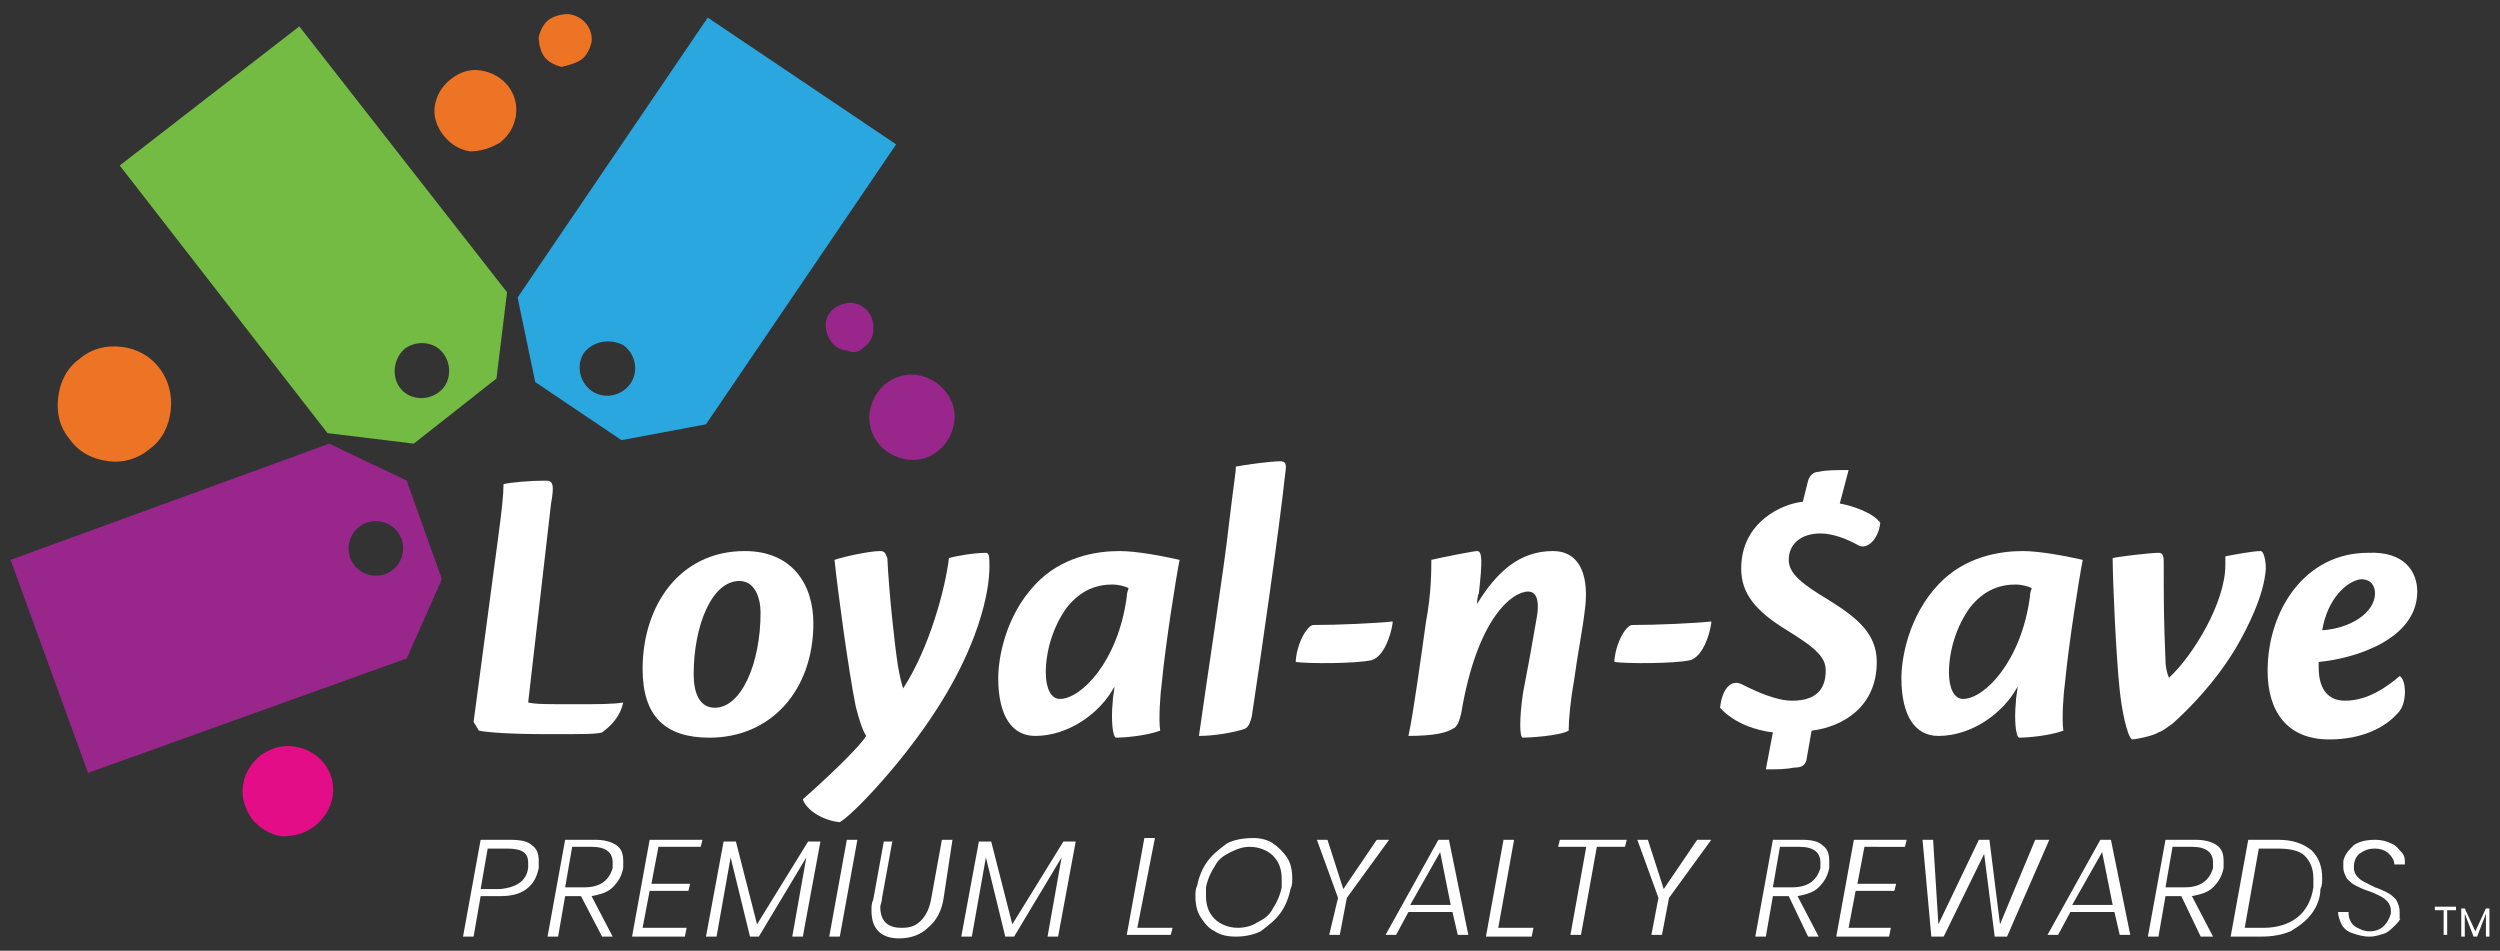 <?xml version="1.0" encoding="utf-8"?>
<!-- Generator: Adobe Illustrator 26.2.0, SVG Export Plug-In . SVG Version: 6.00 Build 0)  -->
<svg version="1.1" id="Layer_1" xmlns="http://www.w3.org/2000/svg" xmlns:xlink="http://www.w3.org/1999/xlink" x="0px" y="0px"
	 viewBox="0 0 142 54" style="enable-background:new 0 0 142 54;" xml:space="preserve">
<rect x="0" y="0" width="142" height="54" fill="#333333" stroke="none"/>
<style type="text/css">
	.st0{fill:#74BB44;}
	.st1{fill:#98268B;}
	.st2{fill:#2AA7DF;}
	.st3{fill:#ED7425;}
	.st4{fill:#E40D88;}
	.st5{fill:#FFFFFF;}
</style>
<g>
	<g>
		<g>
			<path class="st0" d="M23.5,25.2l4.7-3.7l0.6-4.9L17,1.5L6.8,9.4l11.8,15.2L23.5,25.2z M23,19.8c0.7-0.5,1.7-0.4,2.2,0.3
				c0.5,0.7,0.4,1.7-0.3,2.2c-0.7,0.5-1.7,0.4-2.2-0.3C22.2,21.3,22.4,20.3,23,19.8z"/>
			<path class="st1" d="M25.1,32.9l-2-5.6l-4.4-2.1L0.6,31.8L5,43.9l18.1-6.5L25.1,32.9z M19.9,31.7c-0.3-0.8,0.1-1.7,0.9-2
				c0.8-0.3,1.7,0.1,2,0.9c0.3,0.8-0.1,1.7-0.9,2C21.1,32.9,20.2,32.5,19.9,31.7z"/>
			<path class="st2" d="M30.4,21.7l4.9,3.3l4.8-0.9L50.9,8.2L40.2,1L29.4,16.9L30.4,21.7z M35.4,19.6c0.7,0.5,0.9,1.5,0.4,2.2
				c-0.5,0.7-1.5,0.9-2.2,0.4c-0.7-0.5-0.9-1.5-0.4-2.2C33.7,19.4,34.6,19.2,35.4,19.6z"/>
		</g>
		<g>
			<path class="st3" d="M8.5,25.5c0.7-0.5,1.1-1.3,1.2-2.2c0.2-1.8-1-3.4-2.8-3.6c-0.9-0.1-1.7,0.1-2.4,0.7
				c-0.7,0.5-1.1,1.3-1.2,2.2c-0.1,0.9,0.1,1.7,0.7,2.4c0.5,0.7,1.3,1.1,2.2,1.2C6.9,26.3,7.8,26.1,8.5,25.5z"/>
			<path class="st3" d="M28.4,8.1c0.5-0.4,0.8-0.9,0.9-1.5c0.2-1.3-0.7-2.4-2-2.6c-0.6-0.1-1.2,0.1-1.7,0.5
				c-0.5,0.4-0.8,0.9-0.9,1.5c-0.1,0.6,0.1,1.2,0.5,1.7c0.4,0.5,0.9,0.8,1.5,0.9C27.3,8.6,27.9,8.4,28.4,8.1z"/>
			<path class="st1" d="M53.3,25.6c0.5-0.4,0.8-1,0.9-1.6c0.2-1.3-0.8-2.5-2.1-2.7c-0.6-0.1-1.3,0.1-1.8,0.5c-0.5,0.4-0.8,1-0.9,1.6
				c-0.1,0.6,0.1,1.3,0.5,1.8c0.4,0.5,1,0.8,1.6,0.9C52.2,26.2,52.8,26,53.3,25.6z"/>
			<path class="st3" d="M33,3.4c0.3-0.2,0.5-0.6,0.6-1c0.1-0.8-0.5-1.5-1.3-1.6c-0.4,0-0.8,0.1-1.1,0.3c-0.3,0.2-0.5,0.6-0.6,1
				c0,0.4,0.1,0.8,0.3,1.1c0.2,0.3,0.6,0.5,1,0.6C32.3,3.7,32.7,3.6,33,3.4z"/>
			<path class="st4" d="M17.9,46.9c0.5-0.4,0.9-1,1-1.7c0.2-1.4-0.8-2.6-2.2-2.8c-0.7-0.1-1.3,0.1-1.9,0.5c-0.5,0.4-0.9,1-1,1.7
				c-0.1,0.7,0.1,1.3,0.5,1.9c0.4,0.5,1,0.9,1.7,1C16.8,47.5,17.4,47.3,17.9,46.9z"/>
			<path class="st1" d="M49.1,19.7c0.3-0.2,0.5-0.6,0.5-0.9c0.1-0.8-0.4-1.5-1.2-1.6c-0.4,0-0.7,0.1-1,0.3s-0.5,0.6-0.5,0.9
				c0,0.4,0.1,0.7,0.3,1c0.2,0.3,0.6,0.5,0.9,0.5C48.5,20.1,48.8,20,49.1,19.7z"/>
		</g>
	</g>
	<g>
		<g>
			<path class="st5" d="M28.3,30.5c0.2-1.5,0.3-2.4,0.3-3c0.4-0.1,1.5-0.2,2.4-0.2c0.4,0,0.5,0.2,0.3,1.3L30,39.9
				c0.4,0.1,1,0.1,2.6,0.1c1.3,0,2.3,0,2.8-0.1v0c-0.2,0.9-0.8,1.4-1.2,1.7c-0.3,0.1-1,0.1-3,0.1c-2.3,0-3.5-0.1-4-0.2l-0.3-0.5
				L28.3,30.5z"/>
			<path class="st5" d="M46.2,35.4c0,3.8-2.4,6.5-5.9,6.5c-2.5,0-3.8-1.2-3.8-3.9c0-3.6,2.1-6.7,5.8-6.7
				C45,31.3,46.2,33.2,46.2,35.4z M39.4,38.3c0,1,0.3,1.9,1.2,1.9c1.5,0,2.6-2.5,2.6-5.4c0-0.8-0.3-1.8-1.2-1.8
				C40.4,33,39.4,35.6,39.4,38.3z"/>
			<path class="st5" d="M45.6,45.4c0.8-0.7,3.1-2.8,3.6-3.6c-0.2-0.3-0.4-0.9-0.6-1.7c-0.4-2-1-6.4-1.2-8.3c0.6-0.2,2-0.5,2.6-0.5
				c0.3,0,0.3,0.2,0.4,0.4c0.1,2,0.4,4.8,0.6,6.1c0.1,0.6,0.2,1,0.3,1.3c1.5-2.3,2.4-5.7,2.6-7.4c0.3-0.1,1.4-0.3,2.1-0.3
				c0.2,0,0.2,0.3,0.2,0.8c0,1.4-0.6,4.6-3.4,8.7c-1.9,2.8-4.4,5.4-5.1,5.8C46.7,46.6,45.8,46,45.6,45.4z"/>
			<path class="st5" d="M58.8,33.2c1.5-1.6,3.5-1.9,4.8-1.9c1,0,2.5,0.3,3.4,0.5c-0.2,1-0.8,4.8-1,6.9c-0.1,0.7-0.2,2.2-0.1,2.8
				c-0.8,0.3-2.1,0.4-2.5,0.4c-0.2,0-0.3-1-0.2-2c0-0.3,0.1-0.7,0.1-0.9c-0.8,1.5-2.6,2.8-4.5,2.8c-1.3,0-2.1-1.1-2.1-3.3
				C56.7,37.4,57.1,35,58.8,33.2z M64,33.9c0-0.3,0.1-0.4,0.1-0.5c-0.2-0.1-0.6-0.2-0.9-0.2c-0.9,0-1.8,0.3-2.6,1.3
				c-0.8,1.1-1.2,2.5-1.2,3.7c0,0.9,0.3,1.5,0.8,1.5C61.4,39.7,63.5,37.6,64,33.9z"/>
			<path class="st5" d="M71.1,40.7c-0.1,0.4-0.2,0.6-0.4,0.7c-0.6,0.2-1.7,0.4-2.6,0.4c0.3-2.2,1.5-10,1.7-12c0.3-2.5,0.4-3,0.4-3.3
				c0.5-0.1,2-0.3,2.5-0.3c0.3,0,0.4,0.1,0.3,0.7C72.7,29.8,71.5,38.1,71.1,40.7z"/>
			<path class="st5" d="M79.1,35.4c-0.1,0.7-0.5,1.9-1.2,2.1c-0.9,0.2-3.6,0.2-4.3,0.1l0-0.1c0.1-1.1,0.7-2,1-2
				c1.4,0,3.6-0.1,4.5-0.2L79.1,35.4z"/>
			<path class="st5" d="M97.2,35.4c-0.1,0.7-0.5,1.9-1.2,2.1c-0.9,0.2-3.6,0.2-4.3,0.1l0-0.1c0.1-1.1,0.7-2,1-2
				c1.4,0,3.6-0.1,4.5-0.2L97.2,35.4z"/>
			<path class="st5" d="M83.9,34.3c1.1-1.8,2.4-3,4.3-3c1.6,0,2.1,1.5,1.8,3.5c-0.1,0.9-0.4,2.4-0.6,3.9c-0.2,1.1-0.3,2.2-0.3,2.8
				c-0.5,0.3-2.3,0.4-2.6,0.4c-0.2,0-0.2-1.1,0-2.5c0.2-1,0.6-3.2,0.8-4.4c0.1-0.6,0.1-1.4-0.5-1.4c-0.9,0-2.9,1.5-3.8,6.9
				c-0.1,0.4-0.2,0.8-0.5,0.9c-0.3,0.2-1,0.4-2.5,0.4c0.3-1.4,0.7-4.4,1-6.5c0.3-1.6,0.3-2.9,0.3-3.5c0.4-0.1,2.4-0.5,2.6-0.5
				c0.3,0,0.3,0.6,0.1,2.4C83.9,33.9,83.9,34.2,83.9,34.3L83.9,34.3z"/>
			<path class="st5" d="M104.5,28.6c0.6,0.1,1.9,0.5,2.3,1.1c-0.1,0.9-0.7,1.5-1.2,1.3c-0.7-0.4-1.5-0.7-2.2-0.7
				c-1.1,0-1.8,0.6-1.8,1.5c0,0.8,0.8,1.4,2.3,2.3c1.6,1,2.7,1.9,2.7,3.5c0,2.6-2,3.7-3.7,3.9l-0.3,1.7c-0.1,0.3-0.3,0.4-0.7,0.4
				c-0.5,0.1-1,0.1-1.6,0.1l0.4-2.1c-0.9-0.1-2.2-0.5-3-1.4c0.1-1,0.6-1.7,1.3-1.3c0.8,0.4,1.9,0.9,2.8,0.9c1.4,0,1.9-0.7,1.9-1.7
				c0-0.7-0.4-1.2-2.2-2.3c-1.8-1.1-2.6-2.1-2.6-3.5c0-2.7,2.4-3.7,3.5-3.8l0.3-1.2c0.1-0.3,0.3-0.5,0.6-0.5c0.4-0.1,1-0.1,1.7-0.1
				L104.5,28.6z"/>
			<path class="st5" d="M110.1,33.2c1.5-1.6,3.5-1.9,4.8-1.9c1,0,2.5,0.3,3.4,0.5c-0.2,1-0.8,4.8-1,6.9c-0.1,0.7-0.2,2.2-0.1,2.8
				c-0.8,0.3-2.1,0.4-2.5,0.4c-0.2,0-0.3-1-0.2-2c0-0.3,0.1-0.7,0.1-0.9c-0.8,1.5-2.6,2.8-4.5,2.8c-1.3,0-2.1-1.1-2.1-3.3
				C108,37.4,108.4,35,110.1,33.2z M115.3,33.9c0-0.3,0.1-0.4,0.1-0.5c-0.2-0.1-0.6-0.2-0.9-0.2c-0.9,0-1.8,0.3-2.6,1.3
				c-0.8,1.1-1.2,2.5-1.2,3.7c0,0.9,0.3,1.5,0.8,1.5C112.7,39.7,114.8,37.6,115.3,33.9z"/>
			<path class="st5" d="M127,36.8c-1.2,2-2.7,3.5-3.6,4.3c-0.3,0.2-0.5,0.4-0.8,0.5c-0.3,0.2-1.3,0.4-1.5,0.4
				c-0.3-0.2-0.6-1.8-0.7-2.8c-0.2-1.8-0.4-6.2-0.4-7.5c0.4-0.1,2.2-0.3,2.6-0.3c0.2,0,0.3,0.1,0.3,0.5c0,2.2,0,3.3,0.1,5.6
				c0,0.4,0.1,0.8,0.2,1c1.4-1.3,3.2-4.3,3.2-6.4c0-0.1,0-0.3,0-0.5c0.5-0.1,1.6-0.3,2-0.3c0.2,0,0.3,0.6,0.3,1
				C128.6,33.8,127.7,35.6,127,36.8z"/>
			<path class="st5" d="M137.3,33.6c0,2.7-3.5,3.8-5.6,4c0,0.1,0,0.2,0,0.3c0,1.2,0.5,1.9,1.5,1.9c1.3,0,2.4-0.8,3.1-1.4
				c0.2,0.1,0.3,0.5,0.3,0.9c0,0.4-0.1,0.9-0.4,1.2c-0.7,0.8-2,1.5-3.9,1.5c-2.4,0-3.5-1.6-3.5-3.9c0-3.4,2.1-6.7,5.7-6.7
				C136.6,31.3,137.3,32.5,137.3,33.6z M131.9,35.8c1.6-0.1,3-1,3-2.1c0-0.4-0.2-0.8-0.8-0.8C133.3,33,132.2,34,131.9,35.8z"/>
		</g>
		<g>
			<path class="st5" d="M139.5,51.5v0.2h-0.5v1.4h-0.2v-1.4h-0.5v-0.2H139.5z"/>
			<path class="st5" d="M141.4,51.6v1.6h-0.2v-1.3l-0.5,1.3h-0.2l-0.5-1.3v1.3h-0.2v-1.6h0.2l0.6,1.3l0.6-1.3H141.4z"/>
		</g>
		<g>
			<g>
				<path class="st5" d="M27.3,50.9l-0.4,2.3h-0.6l1-5.5H29c0.6,0,1,0.1,1.2,0.3c0.3,0.2,0.4,0.5,0.4,0.9c0,0.1,0,0.2,0,0.4
					c-0.1,0.5-0.3,0.9-0.7,1.2c-0.4,0.3-0.9,0.4-1.5,0.4H27.3z M30,49.3c0-0.1,0-0.2,0-0.3c0-0.6-0.4-0.8-1.2-0.8h-1.1l-0.4,2.3h1.1
					C29.4,50.4,29.9,50,30,49.3z"/>
				<path class="st5" d="M35,48c0.3,0.2,0.4,0.5,0.4,0.9c0,0.1,0,0.2,0,0.4c-0.1,0.5-0.3,0.8-0.6,1.1c-0.3,0.3-0.7,0.4-1.2,0.5
					l1.2,2.3h-0.6L33,50.9h-0.9l-0.4,2.3h-0.6l1-5.5h1.7C34.3,47.7,34.7,47.8,35,48z M34.8,49c0-0.6-0.4-0.9-1.2-0.9h-1.1l-0.4,2.3
					h1.1c0.9,0,1.4-0.4,1.6-1.1C34.8,49.2,34.8,49.1,34.8,49z"/>
				<path class="st5" d="M37.4,48.1L37,50.2h2.2l-0.1,0.4h-2.2l-0.4,2.1H39l-0.1,0.5h-3l1-5.5h3l-0.1,0.4H37.4z"/>
				<path class="st5" d="M46.6,47.8l-1,5.4h-0.6l0.8-4.5l-2.7,4.5h-0.5l-1.1-4.5l-0.8,4.5h-0.6l1-5.4h0.7l1.2,4.7l2.9-4.7H46.6z"/>
				<path class="st5" d="M48.7,47.7l-1,5.5h-0.6l1-5.5H48.7z"/>
				<path class="st5" d="M50.7,47.7L50.1,51c0,0.2-0.1,0.4-0.1,0.5c0,0.4,0.1,0.7,0.3,0.9c0.2,0.2,0.5,0.3,0.9,0.3
					c0.5,0,0.8-0.1,1.1-0.4c0.3-0.3,0.5-0.7,0.6-1.3l0.6-3.3h0.6L53.6,51c-0.1,0.7-0.4,1.3-0.9,1.7c-0.4,0.4-1,0.6-1.6,0.6
					c-0.5,0-0.9-0.1-1.2-0.4c-0.3-0.3-0.4-0.7-0.4-1.2c0-0.2,0-0.4,0.1-0.6l0.6-3.3H50.7z"/>
				<path class="st5" d="M61.1,47.8l-1,5.4h-0.6l0.8-4.5l-2.7,4.5h-0.5L56,48.7l-0.8,4.5h-0.6l1-5.4h0.7l1.2,4.7l2.9-4.7H61.1z"/>
				<path class="st5" d="M64.6,52.7h2l-0.1,0.4H64l1-5.5h0.6L64.6,52.7z"/>
				<path class="st5" d="M72.3,47.9c0.3,0.2,0.6,0.5,0.8,0.8s0.3,0.7,0.3,1.2c0,0.2,0,0.4-0.1,0.6c-0.1,0.5-0.3,1-0.6,1.4
					c-0.3,0.4-0.7,0.7-1.1,1c-0.4,0.2-0.9,0.3-1.4,0.3c-0.5,0-0.9-0.1-1.2-0.3c-0.4-0.2-0.6-0.5-0.8-0.8c-0.2-0.3-0.3-0.7-0.3-1.2
					c0-0.2,0-0.4,0.1-0.6c0.1-0.5,0.3-1,0.6-1.4c0.3-0.4,0.7-0.7,1.1-1c0.4-0.2,0.9-0.3,1.5-0.3C71.6,47.6,72,47.7,72.3,47.9z
					 M69.9,48.4c-0.4,0.2-0.7,0.4-0.9,0.8c-0.2,0.3-0.4,0.7-0.5,1.2c0,0.2,0,0.4,0,0.5c0,0.6,0.2,1,0.5,1.3c0.3,0.3,0.8,0.5,1.3,0.5
					c0.4,0,0.8-0.1,1.1-0.3c0.4-0.2,0.7-0.4,0.9-0.8c0.2-0.3,0.4-0.7,0.5-1.2c0-0.2,0-0.4,0-0.5c0-0.6-0.2-1-0.5-1.3
					c-0.3-0.3-0.8-0.5-1.3-0.5C70.6,48.1,70.3,48.2,69.9,48.4z"/>
				<path class="st5" d="M78.9,47.7L76.5,51l-0.4,2.1h-0.6L76,51l-1.2-3.3h0.6l0.9,2.8l1.9-2.8H78.9z"/>
				<path class="st5" d="M82.5,51.8H80l-0.7,1.3h-0.6l3-5.4h0.6l1.1,5.4h-0.6L82.5,51.8z M82.4,51.4l-0.6-3l-1.7,3H82.4z"/>
				<path class="st5" d="M85.1,52.7h2L87,53.2h-2.6l1-5.5H86L85.1,52.7z"/>
				<path class="st5" d="M92.4,47.7l-0.1,0.4h-1.6l-0.9,5h-0.6l0.9-5h-1.6l0.1-0.4H92.4z"/>
				<path class="st5" d="M97.2,47.7L94.8,51l-0.4,2.1h-0.6l0.4-2.1L93,47.7h0.6l0.9,2.8l1.9-2.8H97.2z"/>
				<path class="st5" d="M103.5,48c0.3,0.2,0.4,0.5,0.4,0.9c0,0.1,0,0.2,0,0.4c-0.1,0.5-0.3,0.8-0.6,1.1c-0.3,0.3-0.7,0.4-1.2,0.5
					l1.2,2.3h-0.6l-1.1-2.3h-0.9l-0.4,2.3h-0.6l1-5.5h1.7C102.9,47.7,103.3,47.8,103.5,48z M103.4,49c0-0.6-0.4-0.9-1.2-0.9h-1.1
					l-0.4,2.3h1.1c0.9,0,1.4-0.4,1.6-1.1C103.4,49.2,103.4,49.1,103.4,49z"/>
				<path class="st5" d="M105.9,48.1l-0.4,2.1h2.2l-0.1,0.4h-2.2l-0.4,2.1h2.4l-0.1,0.5h-3l1-5.5h3l-0.1,0.4H105.9z"/>
				<path class="st5" d="M116.4,47.7l-2.4,5.5h-0.7l-0.6-4.7l-2.3,4.7h-0.7l-0.5-5.5h0.6l0.3,4.8l2.3-4.8h0.6l0.6,4.8l2-4.8H116.4z"
					/>
				<path class="st5" d="M120.1,51.8h-2.5l-0.7,1.3h-0.6l3-5.4h0.6l1.1,5.4h-0.6L120.1,51.8z M120,51.4l-0.6-3l-1.7,3H120z"/>
				<path class="st5" d="M125.9,48c0.3,0.2,0.4,0.5,0.4,0.9c0,0.1,0,0.2,0,0.4c-0.1,0.5-0.3,0.8-0.6,1.1c-0.3,0.3-0.7,0.4-1.2,0.5
					l1.2,2.3H125l-1.1-2.3H123l-0.4,2.3H122l1-5.5h1.7C125.2,47.7,125.6,47.8,125.9,48z M125.7,49c0-0.6-0.4-0.9-1.2-0.9h-1.1
					l-0.4,2.3h1.1c0.9,0,1.4-0.4,1.6-1.1C125.7,49.2,125.7,49.1,125.7,49z"/>
				<path class="st5" d="M131.3,51.9c-0.3,0.4-0.7,0.7-1.2,1c-0.5,0.2-1,0.3-1.7,0.3h-1.7l1-5.5h1.7c0.8,0,1.4,0.2,1.9,0.6
					c0.4,0.4,0.6,0.9,0.6,1.6c0,0.2,0,0.4-0.1,0.6C131.8,51,131.6,51.5,131.3,51.9z M130.5,52.1c0.5-0.4,0.8-1,0.9-1.7
					c0-0.2,0-0.4,0-0.5c0-0.6-0.2-1-0.5-1.3c-0.3-0.3-0.9-0.4-1.5-0.4h-1.1l-0.8,4.5h1.1C129.3,52.7,130,52.5,130.5,52.1z"/>
				<path class="st5" d="M136.1,52.5c-0.2,0.2-0.4,0.4-0.6,0.5c-0.3,0.1-0.6,0.2-0.9,0.2c-0.4,0-0.7-0.1-1-0.2
					c-0.3-0.1-0.5-0.3-0.6-0.5c-0.1-0.2-0.2-0.5-0.2-0.7h0.6c0,0.2,0,0.3,0.1,0.5c0.1,0.2,0.2,0.3,0.4,0.4c0.2,0.1,0.4,0.2,0.7,0.2
					c0.3,0,0.6-0.1,0.8-0.3c0.2-0.2,0.3-0.4,0.4-0.7c0-0.1,0-0.2,0-0.2c0-0.2-0.1-0.4-0.2-0.5c-0.1-0.1-0.2-0.2-0.4-0.3
					c-0.2-0.1-0.4-0.2-0.7-0.3c-0.3-0.1-0.5-0.2-0.7-0.3c-0.2-0.1-0.3-0.2-0.5-0.4c-0.1-0.2-0.2-0.4-0.2-0.6c0-0.1,0-0.2,0-0.4
					c0.1-0.4,0.3-0.6,0.6-0.9c0.3-0.2,0.7-0.3,1.2-0.3c0.4,0,0.7,0.1,0.9,0.2c0.3,0.1,0.4,0.3,0.6,0.5s0.2,0.4,0.2,0.7h-0.6
					c0-0.2-0.1-0.4-0.3-0.6c-0.2-0.2-0.5-0.3-0.8-0.3c-0.4,0-0.6,0.1-0.9,0.3c-0.2,0.2-0.3,0.4-0.3,0.8c0,0.2,0.1,0.4,0.2,0.5
					c0.1,0.1,0.2,0.2,0.4,0.3c0.2,0.1,0.4,0.2,0.6,0.3c0.3,0.1,0.5,0.2,0.7,0.3c0.2,0.1,0.3,0.2,0.5,0.4c0.1,0.2,0.2,0.4,0.2,0.7
					c0,0.1,0,0.2,0,0.4C136.4,52.1,136.3,52.3,136.1,52.5z"/>
			</g>
		</g>
	</g>
</g>
</svg>
